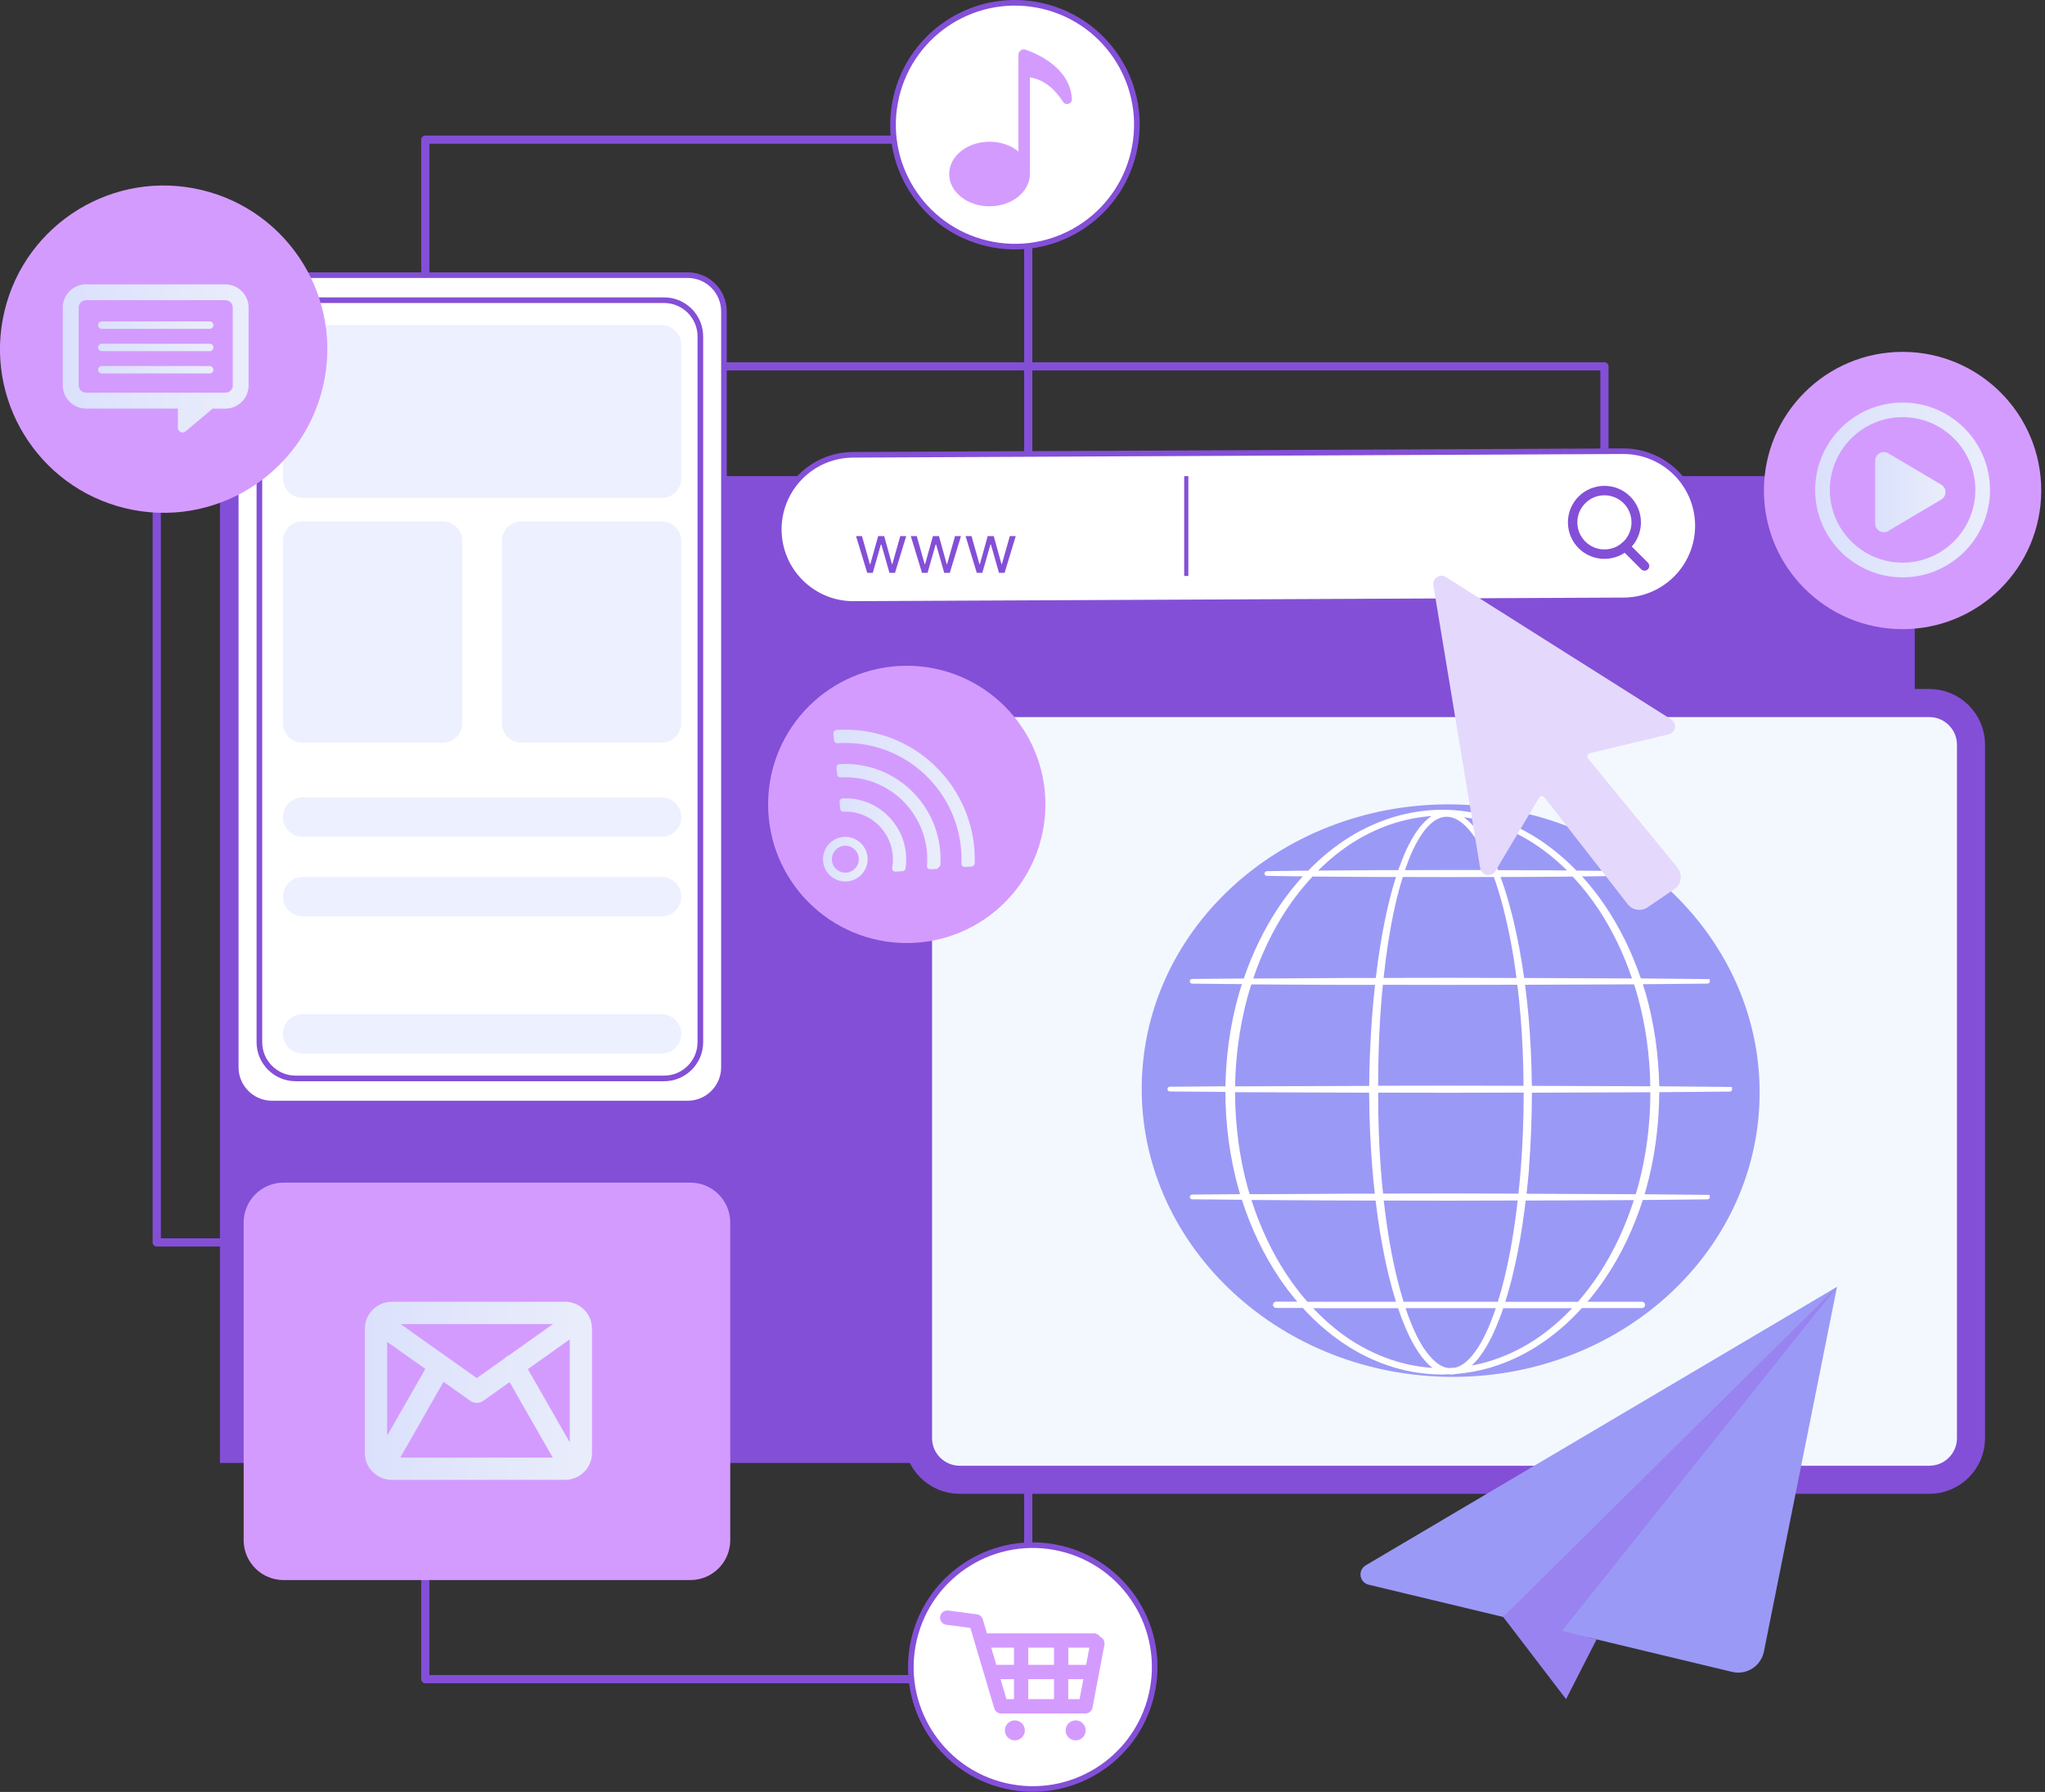 <svg width="364" height="319" viewBox="0 0 364 319" fill="none" xmlns="http://www.w3.org/2000/svg">
<rect x="0" y="0" width="364" height="319" fill="#333333" stroke="none"/>
<g clip-path="url(#clip0_7276_2872)">
<path d="M183.02 24.86H75.7V298.92H183.02V24.86Z" stroke="#834FD7" stroke-width="1.46" stroke-linecap="round" stroke-linejoin="round"/>
<path d="M329.89 90.57H50.81V255.94H329.89V90.57Z" fill="#E4EFFF"/>
<path d="M340.82 84.76H39.15V260.43H340.82V84.76Z" fill="#834FD7"/>
<path d="M285.58 65.22H27.9V221.17H285.58V65.22Z" stroke="#834FD7" stroke-width="1.46" stroke-linecap="round" stroke-linejoin="round"/>
<path d="M204.957 301.712C207.686 290.042 200.437 278.37 188.767 275.641C177.098 272.912 165.425 280.161 162.697 291.831C159.968 303.501 167.217 315.173 178.886 317.901C190.556 320.63 202.228 313.381 204.957 301.712Z" fill="white" stroke="#834FD7" stroke-miterlimit="10"/>
<path d="M195.81 291.37C195.58 291.01 195.19 290.77 194.73 290.77H175.67L174.93 288.28C174.79 287.8 174.37 287.44 173.87 287.38L168.77 286.71C168.07 286.62 167.43 287.11 167.34 287.81C167.25 288.51 167.74 289.15 168.44 289.24L172.72 289.8L176.97 304.12C177.13 304.66 177.63 305.03 178.19 305.03H193.21C193.82 305.03 194.35 304.59 194.46 303.99L196.58 292.79C196.69 292.18 196.36 291.6 195.81 291.37ZM180.48 302.48H179.15L178.09 298.92H180.48V302.48ZM180.48 296.37H177.34L176.43 293.32H180.48V296.37ZM187.61 302.48H183.03V298.92H187.61V302.48ZM187.61 296.37H183.03V293.32H187.61V296.37ZM192.16 302.48H190.15V298.92H192.83L192.16 302.48ZM193.32 296.37H190.16V293.32H193.9L193.32 296.37Z" fill="#D49BFF"/>
<path d="M180.64 309.82C181.623 309.82 182.42 309.023 182.42 308.04C182.42 307.057 181.623 306.26 180.64 306.26C179.657 306.26 178.86 307.057 178.86 308.04C178.86 309.023 179.657 309.82 180.64 309.82Z" fill="#D49BFF"/>
<path d="M191.46 306.26C190.48 306.26 189.68 307.05 189.68 308.04C189.68 309.03 190.47 309.82 191.46 309.82C192.45 309.82 193.24 309.03 193.24 308.04C193.24 307.05 192.45 306.26 191.46 306.26Z" fill="#D49BFF"/>
<path d="M343.4 125.15H170.83C166.726 125.15 163.4 128.477 163.4 132.58V256C163.4 260.103 166.726 263.43 170.83 263.43H343.4C347.503 263.43 350.83 260.103 350.83 256V132.58C350.83 128.477 347.503 125.15 343.4 125.15Z" fill="#F3F8FF" stroke="#834FD7" stroke-width="5" stroke-miterlimit="10"/>
<path d="M267.55 287.83L278.75 302.48L283.86 288.6L267.55 287.83Z" fill="#9983F0"/>
<path d="M326.99 229.05L313.97 294C313.72 295.24 312.98 296.33 311.91 297.02C310.84 297.71 309.54 297.92 308.31 297.63L243.59 282.1C242.85 281.92 242.29 281.31 242.18 280.56C242.07 279.81 242.42 279.06 243.08 278.67L327.01 229.06L326.99 229.05Z" fill="#9B99F6"/>
<path d="M267.56 287.83L326.99 229.05L277.99 290.37L280.93 294.57L267.56 287.83Z" fill="#9983F0"/>
<path d="M284.19 291.83L278.75 302.48L277.99 290.37L284.19 291.83Z" fill="#9983F0"/>
<path d="M313.159 196.559C314.392 168.447 290.79 144.58 260.444 143.25C230.097 141.919 204.497 163.63 203.265 191.742C202.033 219.854 225.634 243.722 255.981 245.052C286.327 246.382 311.927 224.671 313.159 196.559Z" fill="#9B99F6"/>
<path d="M308.29 193.5L295.47 193.38H295.34C295.22 187.74 294.44 182.28 293.01 177.13C292.84 176.54 292.65 175.91 292.42 175.21L303.94 175.1C304.16 175.1 304.34 174.92 304.34 174.7L304.3 174.3L292.47 174.18H292.06C290.46 169.49 288.34 165.16 285.74 161.3C284.5 159.45 283.11 157.68 281.6 156.02L285.38 155.98C287.13 155.96 288.88 155.94 290.64 155.91C290.85 155.91 291.02 155.73 291.03 155.51L290.99 155.11H290.63C288.89 155.07 287.15 155.05 285.41 155.03L280.6 154.98C278.34 152.65 275.91 150.67 273.38 149.08C270.86 147.5 268.18 146.28 265.42 145.45C262.59 144.59 259.68 144.16 256.76 144.15C253.84 144.15 250.93 144.59 248.1 145.44C245.34 146.27 242.66 147.49 240.13 149.06C237.58 150.66 235.13 152.65 232.86 154.99L230.89 155.01C229.09 155.03 227.3 155.05 225.5 155.08C225.27 155.08 225.09 155.27 225.09 155.49V155.68L225.35 155.92H225.5C227.32 155.96 229.14 155.98 230.96 156H231.89C230.38 157.66 228.99 159.44 227.74 161.28C225.14 165.14 223 169.48 221.39 174.19L212.19 174.27C211.96 174.27 211.78 174.46 211.78 174.69C211.78 174.92 211.97 175.11 212.2 175.11L221.05 175.19C220.83 175.88 220.63 176.51 220.46 177.11C219.68 179.89 219.09 182.77 218.7 185.67C218.37 188.15 218.17 190.74 218.12 193.38L208.21 193.46C207.98 193.46 207.8 193.65 207.8 193.88C207.8 194.11 207.99 194.3 208.22 194.3L218.11 194.38C218.12 197.32 218.32 200.25 218.7 203.1C219.09 206 219.68 208.88 220.46 211.67C220.55 211.98 220.64 212.28 220.73 212.58L212.21 212.66C211.98 212.66 211.79 212.85 211.79 213.08C211.79 213.31 211.98 213.5 212.21 213.5L221.05 213.58C222.68 218.67 224.93 223.36 227.72 227.52C228.69 228.96 229.76 230.37 230.91 231.72H227.15C226.84 231.72 226.59 231.97 226.59 232.28C226.59 232.59 226.84 232.84 227.15 232.84H231.89C234.39 235.59 237.15 237.92 240.1 239.77C242.64 241.36 245.33 242.58 248.08 243.41C250.91 244.26 253.83 244.69 256.75 244.69C256.98 244.7 257.17 244.68 257.38 244.67L257.66 244.65C257.92 244.68 258.13 244.69 258.32 244.69C258.6 244.69 258.9 244.65 259.16 244.59C261.3 244.41 263.41 244.02 265.43 243.41C268.18 242.58 270.86 241.36 273.4 239.77C276.33 237.93 279.08 235.6 281.57 232.86H292.26C292.57 232.86 292.82 232.61 292.82 232.3C292.82 231.99 292.57 231.74 292.26 231.74H282.56C283.71 230.39 284.78 228.97 285.76 227.52C288.55 223.37 290.78 218.69 292.41 213.62L303.93 213.51C304.15 213.51 304.33 213.33 304.33 213.11L304.29 212.71L292.73 212.6C292.82 212.3 292.92 211.99 293 211.68C294.52 206.21 295.31 200.41 295.34 194.43L307.91 194.32C308.13 194.32 308.3 194.13 308.3 193.92L308.26 193.52L308.29 193.5ZM249.83 231.74C249.44 230.48 249.07 229.17 248.74 227.84C248.23 225.77 247.78 223.63 247.37 221.3C246.96 218.93 246.61 216.44 246.3 213.72L258.08 213.74L270.14 213.71C269.84 216.38 269.5 218.79 269.1 221.09C268.7 223.43 268.26 225.57 267.75 227.64C267.4 229.06 267.02 230.44 266.61 231.74H249.82H249.83ZM245.3 194.51L258.09 194.53L271.21 194.5C271.21 199.02 271.04 203.49 270.71 207.79C270.6 209.24 270.46 210.78 270.28 212.49L258.09 212.46L246.63 212.48H246.18C246.01 210.84 245.87 209.37 245.77 208C245.45 203.65 245.29 199.15 245.31 194.61V194.51H245.3ZM245.3 193.29C245.31 186.76 245.59 180.88 246.14 175.31L258.08 175.33L270.08 175.3C270.32 177.23 270.51 179.15 270.66 181.01C270.99 184.95 271.16 189.08 271.18 193.29L258.07 193.26L245.29 193.28L245.3 193.29ZM258.08 174.07L246.62 174.09H246.27C246.5 171.98 246.77 169.9 247.07 167.89C247.44 165.54 247.84 163.39 248.3 161.32C248.72 159.46 249.18 157.75 249.69 156.12L258.08 156.14L265.9 156.12C266.47 157.73 266.99 159.4 267.47 161.23C268.01 163.29 268.49 165.43 268.93 167.75C269.31 169.77 269.65 171.9 269.93 174.1L258.08 174.07ZM272.66 193.3C272.62 189.05 272.42 184.88 272.07 180.9C271.91 179.1 271.7 177.22 271.45 175.31L290.86 175.23C291.14 176.09 291.36 176.83 291.55 177.54C292.92 182.55 293.66 187.88 293.75 193.38L272.67 193.3H272.66ZM262.47 148.99C263.54 150.57 264.48 152.44 265.44 154.88H258.07L250.07 154.9C250.95 152.36 251.79 150.51 252.8 148.91C253.48 147.84 254.14 147.07 254.86 146.47C255.29 146.11 255.73 145.84 256.16 145.67C256.63 145.48 257.13 145.38 257.61 145.4C258.07 145.41 258.55 145.53 259.05 145.75C259.48 145.95 259.92 146.23 260.35 146.59C261.07 147.19 261.76 147.98 262.47 149V148.99ZM243.16 175.32H244.75C244.54 177.27 244.36 179.21 244.21 181.12C244.05 183.32 243.92 185.59 243.83 187.87C243.76 189.88 243.72 191.66 243.71 193.31L220.69 193.39H219.84C219.88 190.84 220.06 188.33 220.38 185.92C220.76 183.02 221.31 180.21 222.03 177.57C222.22 176.87 222.45 176.12 222.73 175.24L235.15 175.31C237.82 175.33 240.49 175.33 243.16 175.33V175.32ZM220.39 202.91C220.03 200.14 219.84 197.29 219.83 194.43L243.7 194.52V194.63C243.73 199.22 243.92 203.76 244.28 208.13C244.39 209.46 244.53 210.89 244.71 212.5H243.46C240.69 212.5 237.91 212.5 235.14 212.53L223.68 212.59H222.43C222.3 212.16 222.16 211.71 222.04 211.27C221.32 208.63 220.76 205.82 220.38 202.92L220.39 202.91ZM272.15 207.92C272.49 203.59 272.66 199.08 272.67 194.52L293.76 194.44C293.75 200.27 293 205.94 291.54 211.28C291.42 211.72 291.29 212.16 291.16 212.59L271.72 212.51C271.91 210.84 272.05 209.33 272.17 207.92H272.15ZM271.29 174.11C270.97 171.84 270.6 169.62 270.18 167.51C269.71 165.15 269.2 162.99 268.62 160.92C268.15 159.21 267.65 157.64 267.09 156.12H269.07C270.83 156.12 272.59 156.11 274.34 156.09L279.94 156.05C281.66 157.89 283.24 159.9 284.64 162.03C287.02 165.66 288.99 169.74 290.49 174.18L271.27 174.1L271.29 174.11ZM274.35 154.93C272.59 154.91 270.83 154.91 269.07 154.91H266.63L266.62 154.87C266.57 154.74 266.52 154.61 266.47 154.48C265.45 151.97 264.45 150.04 263.32 148.41C262.54 147.3 261.79 146.47 260.98 145.81C260.83 145.69 260.67 145.57 260.52 145.47C262.09 145.68 263.63 146.01 265.11 146.46C267.74 147.26 270.33 148.46 272.79 150.01C274.91 151.36 276.98 153.03 278.92 154.96L274.35 154.92V154.93ZM254.82 145.27C254.62 145.4 254.43 145.54 254.23 145.7C253.42 146.36 252.69 147.2 251.93 148.35C250.85 150.01 249.95 151.92 249.01 154.54C248.97 154.66 248.93 154.78 248.89 154.9H247.72C245.74 154.9 243.77 154.9 241.79 154.93L234.62 154.98C236.56 153.05 238.62 151.38 240.73 150.03C243.19 148.47 245.77 147.27 248.4 146.47C250.5 145.83 252.65 145.43 254.81 145.27H254.82ZM241.79 156.1C243.71 156.12 245.63 156.12 247.55 156.12H248.48C247.98 157.67 247.54 159.29 247.12 161.05C246.62 163.13 246.19 165.31 245.79 167.69C245.45 169.75 245.14 171.91 244.88 174.1H243.14C240.47 174.1 237.81 174.1 235.14 174.13L223.68 174.19H223.07C224.57 169.76 226.53 165.68 228.9 162.06C230.3 159.92 231.89 157.9 233.62 156.04L241.8 156.1H241.79ZM235.14 213.7C237.82 213.72 240.49 213.72 243.17 213.72H244.85C245.19 216.55 245.57 219.11 246.02 221.54C246.45 223.9 246.92 226.07 247.46 228.16C247.77 229.37 248.12 230.58 248.48 231.74H232.7C231.35 230.2 230.08 228.52 228.92 226.75C226.35 222.84 224.28 218.42 222.75 213.62L235.14 213.69V213.7ZM248.85 232.88C249.05 233.48 249.26 234.07 249.48 234.66C250.45 237.21 251.42 239.16 252.53 240.8C253.31 241.94 254.05 242.77 254.88 243.43C254.92 243.46 254.95 243.49 254.98 243.51C252.75 243.36 250.55 242.96 248.43 242.31C245.79 241.5 243.21 240.31 240.76 238.76C238.49 237.32 236.29 235.51 234.22 233.39C234.06 233.22 233.89 233.05 233.73 232.88H248.85ZM253.51 240.14C252.47 238.56 251.56 236.68 250.65 234.22C250.49 233.77 250.33 233.33 250.18 232.87H266.25C266.12 233.25 265.99 233.64 265.85 234.02C264.95 236.49 264.05 238.38 263.03 239.96C262.34 241.01 261.69 241.79 260.98 242.4C260.56 242.76 260.13 243.04 259.71 243.23C259.49 243.33 259.26 243.41 259.03 243.47C258.65 243.5 258.27 243.52 257.89 243.53H257.79C257.48 243.5 257.19 243.42 256.91 243.3C256.48 243.13 256.06 242.87 255.62 242.52C254.91 241.94 254.22 241.16 253.53 240.13L253.51 240.14ZM261.96 243.08C262.67 242.44 263.33 241.65 264.01 240.62C265.1 238.96 266.05 237.01 267.01 234.46C267.21 233.94 267.39 233.41 267.57 232.88H279.83C279.66 233.06 279.5 233.24 279.33 233.41C277.25 235.53 275.05 237.34 272.78 238.78C270.34 240.32 267.76 241.51 265.11 242.32C264.11 242.63 263.06 242.88 261.97 243.08H261.96ZM267.93 231.75C268.32 230.52 268.68 229.25 269.01 227.96C269.54 225.87 270.01 223.71 270.44 221.34C270.87 218.95 271.24 216.45 271.56 213.72L290.82 213.64C289.28 218.45 287.2 222.87 284.63 226.78C283.47 228.54 282.2 230.21 280.86 231.75H267.94H267.93Z" fill="white"/>
<path d="M122.4 48.98H48.42C44.852 48.98 41.96 51.872 41.96 55.44V189.99C41.96 193.558 44.852 196.45 48.42 196.45H122.4C125.968 196.45 128.86 193.558 128.86 189.99V55.44C128.86 51.872 125.968 48.98 122.4 48.98Z" fill="white" stroke="#834FD7" stroke-miterlimit="10"/>
<path d="M118.2 53.44H52.63C49.062 53.44 46.17 56.332 46.17 59.9V185.52C46.17 189.088 49.062 191.98 52.63 191.98H118.2C121.768 191.98 124.66 189.088 124.66 185.52V59.9C124.66 56.332 121.768 53.44 118.2 53.44Z" fill="white" stroke="#834FD7" stroke-miterlimit="10"/>
<g opacity="0.49">
<path d="M117.77 57.88H53.86C51.927 57.88 50.36 59.447 50.36 61.38V85.14C50.36 87.073 51.927 88.64 53.86 88.64H117.77C119.703 88.64 121.27 87.073 121.27 85.14V61.38C121.27 59.447 119.703 57.88 117.77 57.88Z" fill="#DBE1FC"/>
<path d="M117.77 163.12H53.86C51.93 163.12 50.36 161.55 50.36 159.62C50.36 157.69 51.93 156.12 53.86 156.12H117.77C119.7 156.12 121.27 157.69 121.27 159.62C121.27 161.55 119.7 163.12 117.77 163.12Z" fill="#DBE1FC"/>
<path d="M117.77 148.96H53.86C51.93 148.96 50.36 147.39 50.36 145.46C50.36 143.53 51.93 141.96 53.86 141.96H117.77C119.7 141.96 121.27 143.53 121.27 145.46C121.27 147.39 119.7 148.96 117.77 148.96Z" fill="#DBE1FC"/>
<path d="M117.77 187.55H53.86C51.93 187.55 50.36 185.98 50.36 184.05C50.36 182.12 51.93 180.55 53.86 180.55H117.77C119.7 180.55 121.27 182.12 121.27 184.05C121.27 185.98 119.7 187.55 117.77 187.55Z" fill="#DBE1FC"/>
<path d="M78.78 92.81H53.86C51.927 92.81 50.36 94.377 50.36 96.31V128.72C50.36 130.653 51.927 132.22 53.86 132.22H78.78C80.713 132.22 82.28 130.653 82.28 128.72V96.31C82.28 94.377 80.713 92.81 78.78 92.81Z" fill="#DBE1FC"/>
<path d="M117.76 92.81H92.84C90.907 92.81 89.34 94.377 89.34 96.31V128.72C89.34 130.653 90.907 132.22 92.84 132.22H117.76C119.693 132.22 121.26 130.653 121.26 128.72V96.31C121.26 94.377 119.693 92.81 117.76 92.81Z" fill="#DBE1FC"/>
</g>
<path d="M288.94 106.88L151.9 107.52C144.57 107.52 138.62 101.57 138.62 94.24C138.62 86.91 144.57 80.96 151.9 80.96L288.94 80.32C296.27 80.32 302.22 86.27 302.22 93.6C302.22 100.93 296.27 106.88 288.94 106.88Z" fill="white" stroke="#834FD7" stroke-miterlimit="10"/>
<path d="M298.58 154.44L282.66 135.02C282.53 134.87 282.5 134.66 282.56 134.47C282.62 134.28 282.78 134.14 282.97 134.09L297.03 130.72C297.6 130.58 298.03 130.12 298.13 129.54C298.23 128.96 297.97 128.38 297.47 128.07L257.35 102.72C256.86 102.41 256.24 102.42 255.76 102.74C255.28 103.06 255.03 103.63 255.13 104.2L263.47 154.56C263.57 155.17 264.04 155.64 264.64 155.76C265.24 155.87 265.85 155.6 266.17 155.07L273.95 142.01C274.05 141.85 274.22 141.74 274.41 141.73C274.6 141.72 274.78 141.8 274.9 141.95L289.72 160.96C290.57 162.05 292.12 162.29 293.26 161.52L298.02 158.28C298.63 157.87 299.04 157.22 299.14 156.49C299.24 155.76 299.04 155.02 298.57 154.45L298.58 154.44Z" fill="#E4D9FC"/>
<path d="M211.15 84.76V102.53" stroke="#834FD7" stroke-width="0.74" stroke-miterlimit="10"/>
<path d="M154.363 101.98L152.369 95.435H153.426L154.841 100.446H154.909L156.307 95.435H157.38L158.761 100.429H158.829L160.244 95.435H161.301L159.307 101.98H158.318L156.886 96.952H156.784L155.352 101.98H154.363ZM164.113 101.98L162.119 95.435H163.176L164.591 100.446H164.659L166.057 95.435H167.13L168.511 100.429H168.579L169.994 95.435H171.051L169.057 101.98H168.068L166.636 96.952H166.534L165.102 101.98H164.113ZM173.863 101.98L171.869 95.435H172.926L174.341 100.446H174.409L175.807 95.435H176.88L178.261 100.429H178.329L179.744 95.435H180.801L178.807 101.98H177.818L176.386 96.952H176.284L174.852 101.98H173.863Z" fill="#834FD7"/>
<path d="M285.58 98.65C288.706 98.65 291.24 96.116 291.24 92.99C291.24 89.864 288.706 87.33 285.58 87.33C282.454 87.33 279.92 89.864 279.92 92.99C279.92 96.116 282.454 98.65 285.58 98.65Z" stroke="#834FD7" stroke-width="1.68" stroke-miterlimit="10"/>
<path d="M289.26 97.29L292.72 100.75" stroke="#834FD7" stroke-width="1.68" stroke-linecap="round" stroke-linejoin="round"/>
<path d="M122.88 210.53H50.47C46.549 210.53 43.37 213.709 43.37 217.63V274.18C43.37 278.101 46.549 281.28 50.47 281.28H122.88C126.801 281.28 129.98 278.101 129.98 274.18V217.63C129.98 213.709 126.801 210.53 122.88 210.53Z" fill="#D49BFF"/>
<path d="M100.59 231.74H69.73C67.09 231.74 64.95 233.88 64.95 236.52V258.66C64.95 261.3 67.09 263.44 69.73 263.44H100.59C103.23 263.44 105.37 261.29 105.37 258.66V236.52C105.37 233.88 103.23 231.74 100.59 231.74ZM68.91 238.87L75.71 243.69C73.49 247.57 70.88 252.15 68.91 255.58V238.87ZM90.53 241.3C90.46 241.33 90.39 241.35 90.33 241.39C90.15 241.49 89.99 241.63 89.86 241.78L84.87 245.33L71.3 235.71H98.42L90.54 241.31L90.53 241.3ZM74.72 253.39C76.33 250.58 77.93 247.77 78.95 245.99L83.72 249.37C84.06 249.61 84.47 249.74 84.87 249.74C85.27 249.74 85.67 249.62 86.02 249.37L90.71 246.04C91.73 247.83 93.32 250.61 94.91 253.4C96.16 255.59 97.42 257.78 98.39 259.48H71.24C72.22 257.77 73.47 255.59 74.72 253.4V253.39ZM93.95 243.73L101.41 238.43V256.76C99.41 253.27 96.43 248.06 93.95 243.72V243.73Z" fill="url(#paint0_linear_7276_2872)"/>
<path d="M57.462 68.933C61.204 53.286 51.553 37.568 35.906 33.826C20.259 30.084 4.542 39.735 0.799 55.382C-2.943 71.028 6.708 86.746 22.355 90.488C38.002 94.23 53.72 84.579 57.462 68.933Z" fill="#D49BFF"/>
<path d="M37.319 57.22H18.119C17.75 57.22 17.459 57.52 17.459 57.88C17.459 58.24 17.759 58.54 18.119 58.54H37.319C37.69 58.54 37.98 58.24 37.98 57.88C37.98 57.52 37.679 57.22 37.319 57.22Z" fill="url(#paint1_linear_7276_2872)"/>
<path d="M37.319 61.19H18.119C17.75 61.19 17.459 61.49 17.459 61.85C17.459 62.21 17.759 62.51 18.119 62.51H37.319C37.69 62.51 37.98 62.21 37.98 61.85C37.98 61.49 37.679 61.19 37.319 61.19Z" fill="url(#paint2_linear_7276_2872)"/>
<path d="M37.319 65.16H18.119C17.75 65.16 17.459 65.46 17.459 65.82C17.459 66.18 17.759 66.48 18.119 66.48H37.319C37.69 66.48 37.98 66.18 37.98 65.82C37.98 65.46 37.679 65.16 37.319 65.16Z" fill="url(#paint3_linear_7276_2872)"/>
<path d="M40.13 50.62H15.31C13.03 50.62 11.18 52.47 11.18 54.75V68.6C11.18 70.88 13.03 72.73 15.31 72.73H31.66V76.15C31.66 76.86 32.49 77.25 33.03 76.79L37.85 72.74H40.12C42.4 72.74 44.25 70.89 44.25 68.61V54.76C44.25 52.48 42.4 50.63 40.12 50.63L40.13 50.62ZM41.44 68.6C41.44 69.32 40.85 69.91 40.13 69.91H15.31C14.59 69.91 14 69.32 14 68.6V54.75C14 54.03 14.59 53.44 15.31 53.44H40.12C40.84 53.44 41.43 54.03 41.43 54.75V68.6H41.44Z" fill="url(#paint4_linear_7276_2872)"/>
<path d="M161.4 167.88C175.031 167.88 186.08 156.83 186.08 143.2C186.08 129.57 175.031 118.52 161.4 118.52C147.77 118.52 136.72 129.57 136.72 143.2C136.72 156.83 147.77 167.88 161.4 167.88Z" fill="#D49BFF"/>
<path d="M150.14 156.91C147.96 156.73 146.32 154.81 146.5 152.63C146.68 150.45 148.6 148.81 150.78 148.99C152.96 149.17 154.6 151.09 154.42 153.27C154.24 155.45 152.32 157.09 150.14 156.91ZM150.65 150.56C149.33 150.45 148.18 151.44 148.07 152.76C147.96 154.08 148.95 155.23 150.27 155.34C151.59 155.45 152.74 154.46 152.85 153.14C152.96 151.82 151.97 150.67 150.65 150.56Z" fill="url(#paint5_linear_7276_2872)"/>
<path d="M151.14 144.5C155.8 144.88 159.28 148.97 158.91 153.63C158.89 153.92 158.85 154.2 158.8 154.48C158.73 154.85 159.02 155.2 159.4 155.17L160.64 155.09C160.91 155.07 161.13 154.87 161.17 154.6C161.21 154.35 161.24 154.09 161.26 153.83C161.74 147.87 157.28 142.63 151.33 142.15C150.88 142.11 150.43 142.11 149.99 142.13C149.66 142.14 149.41 142.43 149.44 142.76L149.55 143.97C149.58 144.28 149.84 144.51 150.15 144.49C150.48 144.48 150.81 144.48 151.15 144.51L151.14 144.5Z" fill="url(#paint6_linear_7276_2872)"/>
<path d="M151.63 138.41C159.65 139.06 165.64 146.1 165 154.12C164.97 154.48 165.26 154.77 165.61 154.75L166.83 154.67C167.04 154.47 167.17 154.34 167.37 154.13C168.02 144.89 161.08 136.8 151.82 136.05C151.01 135.98 150.21 135.98 149.43 136.03C149.11 136.05 148.87 136.34 148.9 136.66L149.01 137.87C149.04 138.18 149.3 138.41 149.61 138.39C150.28 138.35 150.95 138.35 151.64 138.41H151.63Z" fill="url(#paint7_linear_7276_2872)"/>
<path d="M152.12 132.32C163.2 133.21 171.55 142.73 171.13 153.73C171.12 154.08 171.4 154.36 171.74 154.34L172.95 154.26C173.24 154.24 173.48 154 173.49 153.71C173.89 141.5 164.61 130.96 152.3 129.97C151.14 129.88 150 129.88 148.88 129.95C148.56 129.97 148.32 130.26 148.35 130.58L148.46 131.79C148.49 132.1 148.76 132.33 149.08 132.31C150.08 132.24 151.09 132.24 152.12 132.33V132.32Z" fill="url(#paint8_linear_7276_2872)"/>
<path d="M338.65 112C352.281 112 363.33 100.95 363.33 87.32C363.33 73.69 352.281 62.64 338.65 62.64C325.02 62.64 313.97 73.69 313.97 87.32C313.97 100.95 325.02 112 338.65 112Z" fill="#D49BFF"/>
<path d="M338.65 102.78C330.07 102.78 323.09 95.8 323.09 87.22C323.09 78.64 330.07 71.66 338.65 71.66C347.23 71.66 354.21 78.64 354.21 87.22C354.21 95.8 347.23 102.78 338.65 102.78ZM338.65 74.26C331.51 74.26 325.7 80.07 325.7 87.21C325.7 94.35 331.51 100.16 338.65 100.16C345.79 100.16 351.6 94.35 351.6 87.21C351.6 80.07 345.79 74.26 338.65 74.26Z" fill="url(#paint9_linear_7276_2872)"/>
<path fill-rule="evenodd" clip-rule="evenodd" d="M333.77 93.21V82.02C333.77 80.82 335.07 80.08 336.1 80.69L345.53 86.28C346.54 86.88 346.54 88.34 345.53 88.93L336.1 94.52C335.07 95.13 333.77 94.39 333.77 93.19V93.21Z" fill="url(#paint10_linear_7276_2872)"/>
<path d="M201.995 26.142C204.171 14.357 196.381 3.039 184.596 0.863C172.81 -1.313 161.492 6.477 159.317 18.263C157.141 30.048 164.931 41.366 176.716 43.542C188.502 45.718 199.82 37.927 201.995 26.142Z" fill="white" stroke="#834FD7" stroke-miterlimit="10"/>
<path d="M182.56 8.84C181.94 8.62 181.28 9.09 181.28 9.75V26.97C179.97 25.9 178.15 25.23 176.13 25.23C172.16 25.23 168.95 27.8 168.95 30.98C168.95 34.16 172.17 36.73 176.13 36.73C180.09 36.73 183.31 34.16 183.31 30.98C183.31 30.95 183.31 30.93 183.31 30.9V13.77C186.16 14.2 188.09 16.36 189.22 18.13C189.7 18.87 190.83 18.5 190.79 17.62C190.51 12.29 185.08 9.74 182.55 8.84H182.56Z" fill="#D49BFF"/>
</g>
<defs>
<linearGradient id="paint0_linear_7276_2872" x1="64.94" y1="247.59" x2="105.37" y2="247.59" gradientUnits="userSpaceOnUse">
<stop stop-color="#DBE1FC"/>
<stop offset="1" stop-color="#E9EDFB"/>
</linearGradient>
<linearGradient id="paint1_linear_7276_2872" x1="17.459" y1="57.88" x2="37.989" y2="57.88" gradientUnits="userSpaceOnUse">
<stop stop-color="#DBE1FC"/>
<stop offset="1" stop-color="#E9EDFB"/>
</linearGradient>
<linearGradient id="paint2_linear_7276_2872" x1="17.459" y1="61.85" x2="37.989" y2="61.85" gradientUnits="userSpaceOnUse">
<stop stop-color="#DBE1FC"/>
<stop offset="1" stop-color="#E9EDFB"/>
</linearGradient>
<linearGradient id="paint3_linear_7276_2872" x1="17.459" y1="65.82" x2="37.989" y2="65.82" gradientUnits="userSpaceOnUse">
<stop stop-color="#DBE1FC"/>
<stop offset="1" stop-color="#E9EDFB"/>
</linearGradient>
<linearGradient id="paint4_linear_7276_2872" x1="11.18" y1="63.8" x2="44.26" y2="63.8" gradientUnits="userSpaceOnUse">
<stop stop-color="#DBE1FC"/>
<stop offset="1" stop-color="#E9EDFB"/>
</linearGradient>
<linearGradient id="paint5_linear_7276_2872" x1="146.495" y1="152.628" x2="154.41" y2="153.266" gradientUnits="userSpaceOnUse">
<stop stop-color="#DBE1FC"/>
<stop offset="1" stop-color="#E9EDFB"/>
</linearGradient>
<linearGradient id="paint6_linear_7276_2872" x1="148.983" y1="148.143" x2="161.632" y2="149.163" gradientUnits="userSpaceOnUse">
<stop stop-color="#DBE1FC"/>
<stop offset="1" stop-color="#E9EDFB"/>
</linearGradient>
<linearGradient id="paint7_linear_7276_2872" x1="148.249" y1="144.563" x2="168.005" y2="146.156" gradientUnits="userSpaceOnUse">
<stop stop-color="#DBE1FC"/>
<stop offset="1" stop-color="#E9EDFB"/>
</linearGradient>
<linearGradient id="paint8_linear_7276_2872" x1="147.505" y1="140.981" x2="174.347" y2="143.146" gradientUnits="userSpaceOnUse">
<stop stop-color="#DBE1FC"/>
<stop offset="1" stop-color="#E9EDFB"/>
</linearGradient>
<linearGradient id="paint9_linear_7276_2872" x1="323.09" y1="87.22" x2="354.21" y2="87.22" gradientUnits="userSpaceOnUse">
<stop stop-color="#DBE1FC"/>
<stop offset="1" stop-color="#E9EDFB"/>
</linearGradient>
<linearGradient id="paint10_linear_7276_2872" x1="333.77" y1="87.61" x2="346.28" y2="87.61" gradientUnits="userSpaceOnUse">
<stop stop-color="#DBE1FC"/>
<stop offset="1" stop-color="#E9EDFB"/>
</linearGradient>
<clipPath id="clip0_7276_2872">
<rect width="363.33" height="318.96" fill="white"/>
</clipPath>
</defs>
</svg>
